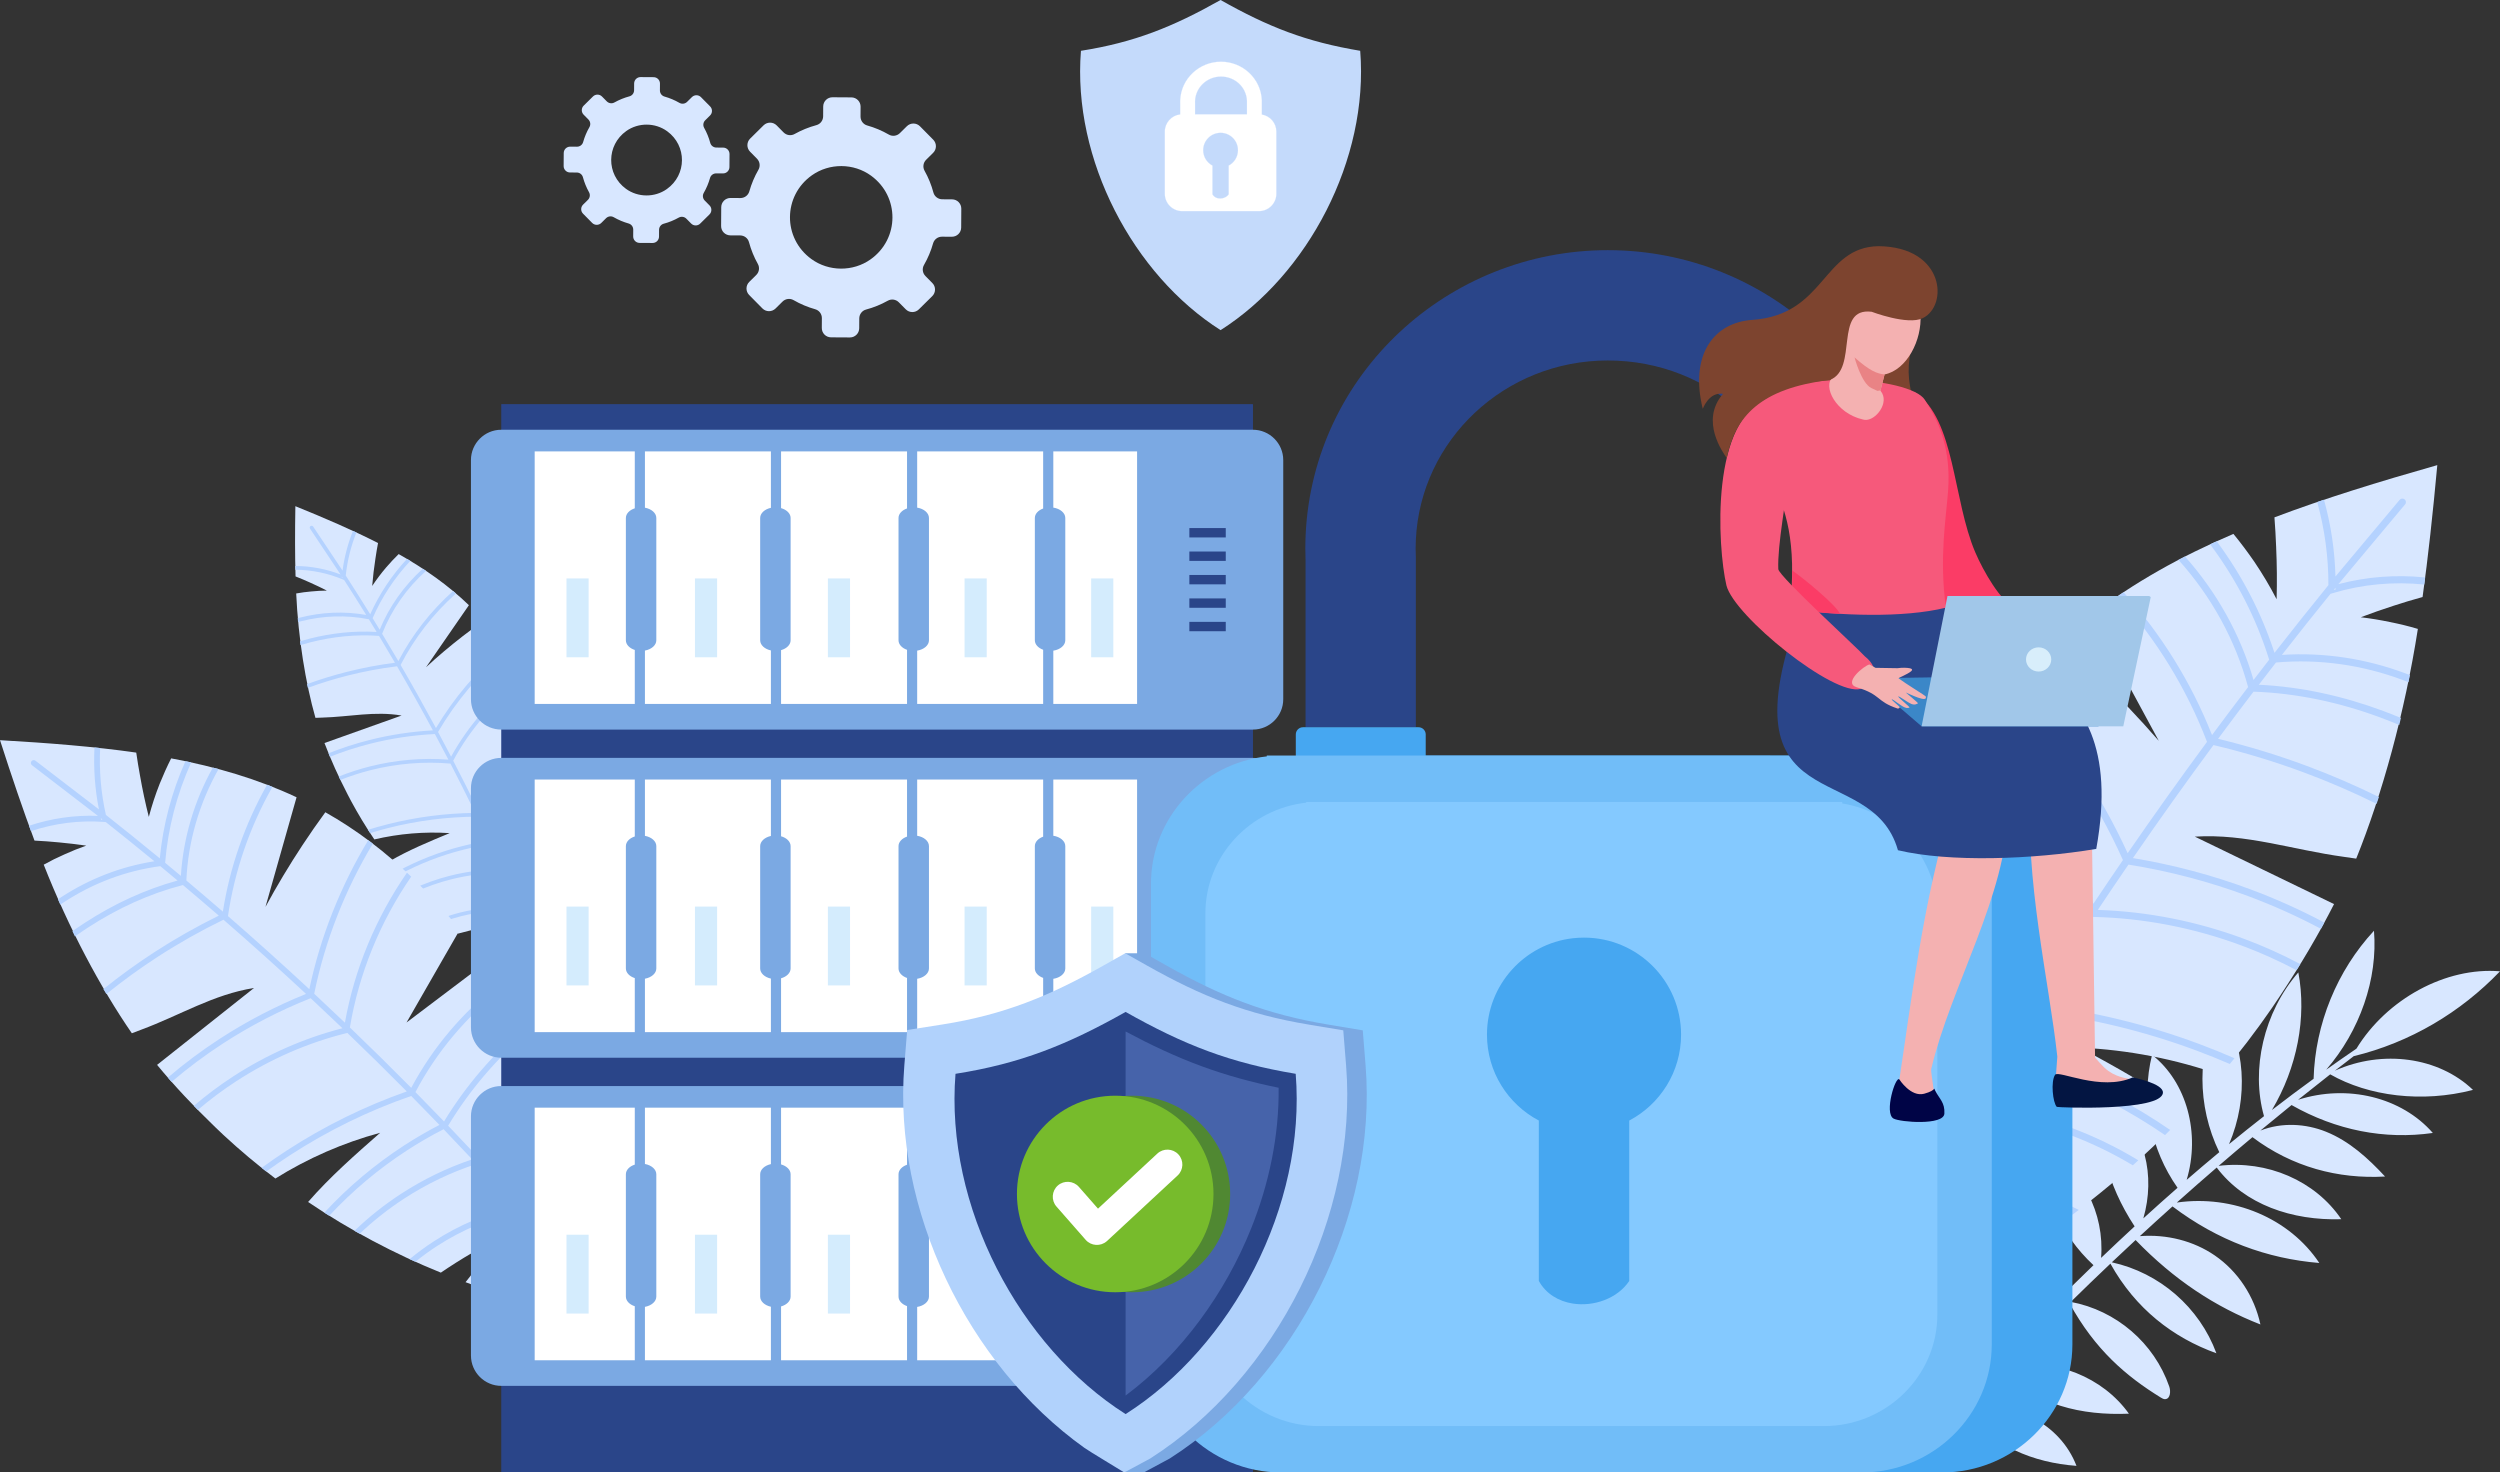 <svg xmlns="http://www.w3.org/2000/svg" id="Capa_2" viewBox="0 0 3252 1915.4"><rect x="0" y="0" width="3252" height="1915.4" fill="#333333" stroke="none"/><defs><style>.cls-1,.cls-2{fill:#fff;}.cls-3{fill:#b4d2ff;}.cls-2,.cls-4,.cls-5,.cls-6,.cls-7,.cls-8,.cls-9,.cls-10,.cls-11,.cls-12,.cls-13,.cls-14,.cls-15,.cls-16,.cls-17,.cls-18,.cls-19,.cls-20,.cls-21,.cls-22,.cls-23,.cls-24{fill-rule:evenodd;}.cls-25{fill:#d4ecfd;}.cls-4{fill:#46a7f1;}.cls-5{fill:#c4dafb;}.cls-6{fill:#f6597b;}.cls-7{fill:#031542;}.cls-8,.cls-26{fill:#7ba9e3;}.cls-9{fill:#e98385;}.cls-10{fill:#7d442f;}.cls-11{fill:#508832;}.cls-27,.cls-12{fill:#f4b1b1;}.cls-13{fill:#77bb2c;}.cls-14{fill:#71bdf8;}.cls-15{fill:#84c9ff;}.cls-28{fill:none;stroke:#d8e7ff;stroke-miterlimit:22.93;stroke-width:.22px;}.cls-16,.cls-29{fill:#d8e7ff;}.cls-17{fill:#3b87c8;}.cls-18{fill:#b1d2fc;}.cls-19{fill:#4663aa;}.cls-30,.cls-20{fill:#2a4589;}.cls-21{fill:#fb3c66;}.cls-22{fill:#d8eefb;}.cls-23{fill:#000446;}.cls-24{fill:#a1c7e9;}</style></defs><g id="Layer_1"><path class="cls-29" d="M3065.23,1364.1c39.44-64.56,116.4-106.56,186.77-100.62-51.19,53.42-116.78,92.56-190.29,110.39-8.17,6.25-16.31,12.54-24.43,18.85,61.72-27.72,134.93-17.89,179.59,25.03-66.26,17.19-135.97,8.19-185.74-20.24-14,10.94-27.94,21.97-41.79,33.1,63.76-20.54,134.47-3.63,175.28,43.15-62.7,8.94-125.81-3.41-183.76-36.31-13.58,10.98-27.1,22.04-40.54,33.2,27.92-11.06,59.2-9.01,85.34,1.49,30.36,12.2,54.78,34.53,76.82,58.28-61.09,3.48-120.94-12.46-172.48-51.19-14.74,12.32-29.4,24.76-43.97,37.3,63.15-7.68,125.71,19.39,159.52,69.41-63.91,2-125.76-18.97-162.06-67.21-17.43,15.03-34.73,30.21-51.9,45.54,73.15-10.43,146.54,20.31,185.36,78.61-67.83-5.56-132.21-29.17-190.97-73.58-14.26,12.79-28.43,25.68-42.51,38.67,35.17-2.69,69.86,6.17,97.45,25.08,30.05,20.6,51.46,52.95,59.43,89.81-58.99-23.04-112.36-58.07-162.36-109.83-10.36,9.6-20.68,19.25-30.95,28.97,62.23,13.67,113.98,58.57,136.05,118.32-56.56-20.34-105.35-57.99-137.86-116.59-17.34,16.43-34.53,33.01-51.58,49.76,59.07,11.03,108.48,53.41,128.12,110.12,2.06,5.94,1.54,15.62-4.91,16.38-2.21,.27-4.15-.86-5.95-1.96-45.04-27.73-85.62-62.18-118.93-122.89-26.95,26.5-53.54,53.4-79.74,80.66,61.26-9.01,122.98,15.45,157.04,63.11-61.29,2.6-121.43-11.18-163.64-56.21-15.68,16.4-31.23,32.92-46.63,49.59,59.88-12.01,121.23,19.88,142.07,74.5-56.15-4.19-109.04-25.63-144.57-71.79-24.41,26.46-48.47,53.25-72.16,80.36h-15.36c17.76-20.37,35.65-40.61,53.69-60.7-31.13-12.67-49.67-47.15-51.94-84.83,30.97,13.16,53.39,42.26,59.63,76.28,12.35-13.69,24.77-27.31,37.27-40.84-34.69-28.58-52.51-76.29-50.41-125.67,37.66,24.64,59.48,70.61,57.12,118.43,16.88-18.21,33.91-36.26,51.08-54.15-43.03-25.12-68.18-66.37-76.61-112.75,46.67,12.07,80.81,54.75,85.01,104.02,9.73-10.07,19.51-20.08,29.34-30.04-35.36-47.72-60.09-94.9-76.06-145.8,27.84,14.52,54.97,31.9,72.39,58.07,14.4,21.58,21.04,50.28,14.21,77.1,16.35-16.43,32.85-32.68,49.49-48.74-43.58-40.58-66.24-93.9-63.74-149.51,49.22,24.97,78.35,81.67,73.62,140.03,14.43-13.81,28.97-27.48,43.63-41-36.49-55.54-49.85-112.74-42.13-169.75,26.9,17.39,46.67,44.91,55.16,76.78,6.96,26.13,6.27,55.05-1.69,82.58,14.71-13.43,29.55-26.69,44.5-39.79-35.23-50.22-47.96-113.23-33.14-172.96,45.32,35.7,62.99,102.37,45.01,162.62,14.03-12.14,28.17-24.13,42.42-35.97-29.25-60.34-29.2-130.89,.11-190.32,34.08,49.25,38.48,119.57,12.58,179.85,15.03-12.31,30.19-24.45,45.48-36.39-17.24-60.68-.49-135.08,44.66-187.01,11.1,58.68-1.63,124.09-34.35,178.99,17.88-13.81,35.95-27.35,54.21-40.62,2-71.27,30.51-140.76,78.53-192.56,5.18,62.7-18.43,130.28-62.15,180.77,13.01-9.28,26.13-18.42,39.34-27.41"></path><path class="cls-29" d="M2443.95,1224.64c-16.19,50.41-28.68,102.29-37.16,154.58,36.29,11.04,71.68,25.01,105.72,41.54-36.22-8.04-73.65-10.69-110.55-8.09-14.24,108.16-33.41,251.92-9.3,354.16,70.67-24.68,163.56-93.85,230.78-136.64-25.43-21.05-51.42-41.13-78.18-60.2,38.78,9.39,76.85,21.49,114.01,36.31,66.6-45.9,129.47-99.61,185.71-159.17-43.43-32.01-91.37-58.28-138.91-84.3,62.15,2.74,123.8,14.81,182.53,35.49,24-28.29,46.36-57.49,67.11-87.69,3.46-5.05,6.84-10.13,10.25-15.29,26.96-40.76,50.16-79.94,70.17-119.32-9.73-4.71-19.46-9.42-29.19-14.14-50.59-24.48-101.32-49.11-151.9-73.59,66.91-4.19,127.25,17.23,193.79,26.26,5.38,.72,10.81,1.55,16.15,2.35l.03-.09c33.47-82.69,63.18-189.89,80.15-298.73-12.03-3.59-24.29-6.57-36.65-8.99-12.39-2.63-25.09-4.69-37.6-6.18,13.83-5.25,27.83-10.13,42.03-14.75,12.62-4.11,25.47-8.04,38.36-11.55,7.21-52.07,13.38-108.78,19.14-171.59-76.62,21.77-147.07,43.46-211.84,67.95,1,12.75,1.7,25.48,2.2,38.24,1.03,22.76,1.27,45.52,.62,68.25-8.69-16.8-18.38-33.08-29.04-48.83-8.55-12.39-17.53-24.45-27.14-36.14-68.31,29.22-129.79,63.26-185.27,106.16,8.31,15.17,16.38,30.46,24.69,45.63,21.16,39.17,42.38,78.16,63.51,117.41-25.72-29.58-52.69-57.93-80.87-85.16-15.51-14.98-31.44-29.63-47.71-43.91-42.95,38.76-81.81,84.09-117.16,138.36-19.73,30.38-38.16,62.33-54.82,95.63,11.54,12.61,23.08,25.23,34.71,37.88,27.63,30.29,55.18,60.55,82.88,90.66-41.16-18.69-82.34-37.59-123.5-56.28-7.63-3.43-15.15-6.92-22.69-10.33-13.1,30.67-24.79,62.06-35.03,94.09"></path><path class="cls-3" d="M3038.02,764.46l-2.16,2.65,2.12,.04c.02-.9,.03-1.8,.04-2.69m-310.77,421.51l-.44,.65,.6-.24-.17-.42Zm401.3-529.88c-7.18,8.68-79.68,95.06-86.8,103.78,36.58-9.69,75.08-12.65,112.92-8.71l-1.2,9.2c-39.91-4.13-80.63-.34-118.79,11.14l-3.17,.95c-21.33,26.28-42.39,52.77-63.21,79.44,55.46-3.61,109.74,5.07,160.01,23.79,2.17,.81,4.33,1.63,6.48,2.48-.59,3.11-1.19,6.2-1.79,9.27-2.63-1.04-5.27-2.06-7.93-3.05-51.62-19.22-107.49-27.58-164.48-22.6-7.47,9.61-14.9,19.26-22.3,28.93,54.96,2.61,109.68,14.69,161.91,34.14,7.69,2.86,15.33,5.89,22.9,9.07-.71,3.07-1.43,6.12-2.15,9.16-7.93-3.35-15.93-6.53-23.99-9.53-53.47-19.91-109.52-31.94-165.57-33.82-15.52,20.33-30.89,40.77-46.11,61.32,39.13,9.43,77.71,21.22,115.44,35.27,31.92,11.89,63.23,25.39,93.76,40.45-.98,2.97-1.98,5.93-2.98,8.87-30.6-15.15-62-28.71-94.02-40.63-38.61-14.38-78.11-26.36-118.19-35.85-35.75,48.43-70.68,97.45-104.79,147.03,52.47,8.69,103.58,22.3,152.65,40.58,33.11,12.33,65.3,26.78,96.36,43.28-1.47,2.71-2.95,5.42-4.45,8.14-30.66-16.28-62.44-30.54-95.14-42.72-49.85-18.56-101.83-32.27-155.23-40.82-13.41,19.57-26.69,39.22-39.84,58.96,64.87,2.05,129.45,14.99,190.38,37.68,25.04,9.32,49.45,20.29,73.03,32.83-1.61,2.63-3.24,5.27-4.89,7.91-23.05-12.23-46.92-22.93-71.38-32.04-61.73-23-127.28-35.8-192.97-37.25h-.24c-25.01,37.68-49.54,75.67-73.6,113.96,72.04,8.54,143.1,25.81,211.14,51.15,15.6,5.81,31.05,12.05,46.31,18.7-2.01,2.5-4.03,4.99-6.07,7.47-14.34-6.2-28.83-12.02-43.47-17.48-68.73-25.59-140.58-42.87-213.36-51.13-11.63,18.58-23.14,37.23-34.55,55.96,21.52,5.68,42.76,12.42,63.62,20.19,53.06,19.76,103.66,46.12,150.15,78.3-2.22,2.23-4.45,4.44-6.69,6.65-45.46-31.29-94.89-56.97-146.69-76.26-21.44-7.98-43.28-14.87-65.41-20.61-11.69,19.26-23.26,38.6-34.71,58,42.53,4.43,84.49,14.36,124.59,29.29,30.43,11.33,59.79,25.54,87.52,42.41-2.39,2.17-4.8,4.33-7.21,6.49-26.52-15.93-54.54-29.4-83.56-40.2-40.7-15.16-83.35-25.06-126.54-29.18-15.93,27.11-31.62,54.35-47.08,81.73,48.38,.07,96.76,9.05,142.19,25.96,15.27,5.69,30.21,12.27,44.69,19.71-2.74,2.09-5.49,4.16-8.24,6.23-12.91-6.45-26.16-12.21-39.69-17.24-46.06-17.15-95.22-25.95-144.2-25.35-18.36,32.67-36.39,65.52-54.07,98.55,30.09-.38,60.27,4.99,88.55,15.52,9.13,3.4,18.07,7.34,26.73,11.8l-8.87,5.93c-6.88-3.35-13.93-6.37-21.11-9.04-28.83-10.73-59.73-15.89-90.33-14.81-60.24,113.03-47.28,92.68-99.43,209.62h-10.15c52.7-118.41,40.4-99.5,101.38-213.91-15-25.3-36.07-47.12-60.77-63.49,.24-3.52,.49-7.03,.76-10.54,26.16,16.4,48.64,38.57,65.08,64.55,17.73-33.1,35.79-66.02,54.19-98.76-31.32-30.97-67.89-56.79-107.63-76.16l1.24-9.7c40.98,19.59,78.71,45.85,111.11,77.49,15.79-27.98,31.83-55.82,48.11-83.52-34.39-51.46-82.74-93.93-138.3-122.11,.69-3.11,1.4-6.21,2.12-9.31,56.52,28.22,105.82,70.78,141.4,122.58,11.15-18.89,22.41-37.71,33.79-56.46-46.43-48.69-101.02-89.79-160.88-121.07,.88-3.03,1.76-6.05,2.66-9.08,60.66,31.47,116.02,72.86,163.2,121.94,11.55-18.97,23.22-37.88,35.01-56.72-47.76-56.31-108.09-102.34-175.2-133.91,1.08-2.91,2.18-5.81,3.29-8.71,67.68,31.73,128.58,77.86,177.08,134.38,24.83-39.52,50.16-78.73,75.99-117.61-33.28-82.11-85.3-156.88-150.68-217.63,1.74-2.62,3.48-5.21,5.24-7.79,65.32,60.4,117.57,134.55,151.64,216.11,12.7-19.03,25.52-37.99,38.46-56.87-35.73-79.84-85.47-153.67-146.18-217.4,2-2.39,4.02-4.77,6.04-7.11,60.43,63.28,110.16,136.43,146.28,215.58,33.62-48.83,68.03-97.12,103.23-144.84-26.51-69.4-66.25-133.97-116.37-189.4,2.58-1.76,5.17-3.5,7.78-5.23,49.13,54.57,88.36,117.81,115.11,185.78,15.49-20.91,31.13-41.71,46.92-62.4-16.41-60.98-47.9-118.14-90.58-165.44,2.82-1.48,5.66-2.95,8.51-4.4,41.24,46.24,72.08,101.5,89.13,160.61,6.76-8.82,13.53-17.62,20.35-26.39-16.69-53.74-42.85-104.74-76.85-150.08,2.86-1.33,5.73-2.64,8.62-3.96,32.76,44.05,58.27,93.26,75.14,145.14,23.07-29.59,46.45-58.95,70.14-88.06,.12-36.42-4.82-72.9-14.54-108.11l8.81-2.98c9.04,32.54,14.06,66.15,14.9,99.82,6.02-7.36,77.43-92.37,83.48-99.7,1.63-1.98,4.55-2.26,6.53-.62,1.98,1.64,2.26,4.55,.62,6.53Z"></path><path class="cls-29" d="M730.8,1026.08c5.62,27.44,9.21,55.46,10.67,83.45-19.72,3.72-39.14,9.04-58,15.78,19.51-2.15,39.35-1.39,58.62,2.09,1.28,57.72,3.11,134.44-15.44,186.84-35.76-17.04-80.65-58.76-113.55-85.13,14.59-9.62,29.41-18.68,44.58-27.18-20.94,2.71-41.66,6.89-62.06,12.56-32.4-27.97-62.39-59.83-88.55-94.39,24.68-14.35,51.41-25.41,77.91-36.37-32.85-2.13-65.97,.68-98.05,8.19-11-16.26-21.08-32.9-30.27-49.98-1.53-2.85-3.02-5.72-4.51-8.63-11.84-22.99-21.8-44.93-30.06-66.79,5.39-1.92,10.78-3.84,16.17-5.76,28.02-9.97,56.12-20.02,84.13-29.99-34.96-6.05-67.93,1.76-103.45,2.69-2.87,.07-5.78,.19-8.63,.31v-.05c-12.87-45.42-22.35-103.52-25.02-161.74,6.53-1.2,13.15-2.06,19.8-2.63,6.67-.67,13.47-1.03,20.13-1.09-6.98-3.55-14.06-6.93-21.26-10.17-6.4-2.89-12.94-5.69-19.52-8.28-.8-27.8-.79-57.99-.22-91.36,39.06,15.85,74.87,31.3,107.53,47.91-1.26,6.65-2.36,13.31-3.35,19.99-1.85,11.91-3.28,23.87-4.25,35.87,5.54-8.34,11.57-16.35,18.08-24.02,5.21-6.03,10.63-11.86,16.35-17.45,34.25,19.29,64.64,40.73,91.37,66.48-5.24,7.5-10.37,15.08-15.61,22.59-13.38,19.39-26.78,38.68-40.15,58.12,15.23-14.08,31.04-27.45,47.43-40.15,9.02-6.99,18.24-13.78,27.62-20.36,20.37,22.86,38.21,48.93,53.69,79.51,8.63,17.11,16.49,34.98,23.35,53.45-6.8,5.97-13.59,11.95-20.43,17.93-16.27,14.35-32.5,28.68-48.8,42.93,22.72-7.47,45.47-15.05,68.2-22.52,4.21-1.37,8.36-2.77,12.53-4.13,5.13,16.88,9.48,34.07,13.03,51.5"></path><path class="cls-3" d="M444.72,749.91l.98,1.52-1.12-.1c.04-.47,.09-.95,.13-1.42m139.27,239.57l.19,.37-.3-.16,.11-.21Zm-180.68-301.77c3.28,4.98,36.46,54.58,39.7,59.58-18.68-7.2-38.77-10.97-58.9-11.06l.1,4.91c21.23,.12,42.43,4.45,61.85,12.68l1.61,.68c9.71,15.05,19.27,30.19,28.69,45.42-28.97-5.08-58.02-3.63-85.54,3.33-1.19,.3-2.37,.61-3.55,.93,.13,1.67,.27,3.33,.41,4.98,1.44-.4,2.89-.78,4.34-1.15,28.26-7.15,58.13-8.34,87.82-2.44,3.38,5.49,6.73,10.99,10.07,16.5-29.06-1.78-58.54,1.43-87.13,8.66-4.21,1.07-8.4,2.22-12.57,3.45,.2,1.65,.4,3.3,.61,4.94,4.36-1.31,8.76-2.52,13.17-3.64,29.27-7.4,59.44-10.52,89.04-8.29,6.99,11.59,13.91,23.22,20.73,34.9-21.13,2.71-42.1,6.7-62.75,11.92-17.47,4.42-34.72,9.73-51.64,15.9,.35,1.62,.7,3.23,1.06,4.84,16.97-6.21,34.26-11.54,51.79-15.98,21.13-5.35,42.6-9.38,64.23-12.07,16.02,27.53,31.58,55.32,46.68,83.36-28.1,1.56-55.77,5.79-82.63,12.58-18.13,4.58-35.89,10.34-53.17,17.23,.62,1.51,1.24,3.02,1.88,4.54,17.06-6.8,34.6-12.48,52.5-17.01,27.29-6.9,55.42-11.13,84-12.56,5.93,11.06,11.79,22.17,17.57,33.3-34.24-2.64-68.96,.45-102.31,8.89-13.7,3.47-27.18,7.84-40.3,13.08,.7,1.48,1.4,2.96,2.12,4.44,12.83-5.11,26-9.37,39.39-12.76,33.79-8.55,69.01-11.52,103.65-8.52h.13c10.99,21.27,21.72,42.66,32.17,64.18-38.39,.36-76.76,5.36-114,14.78-8.54,2.16-17.02,4.55-25.43,7.18,.91,1.43,1.84,2.86,2.77,4.28,7.9-2.44,15.86-4.67,23.87-6.7,37.63-9.52,76.41-14.48,115.17-14.65,5.05,10.44,10.04,20.92,14.96,31.42-11.65,1.75-23.21,4.08-34.63,6.97-29.04,7.35-57.18,18.31-83.48,32.57,1.04,1.3,2.09,2.59,3.14,3.88,25.71-13.85,53.19-24.52,81.54-31.69,11.74-2.97,23.62-5.34,35.59-7.09,5.04,10.8,10.02,21.64,14.93,32.5-22.63-.11-45.27,2.7-67.22,8.26-16.66,4.21-32.92,10-48.48,17.28,1.13,1.28,2.27,2.55,3.42,3.83,14.86-6.86,30.38-12.33,46.26-16.35,22.28-5.64,45.28-8.4,68.24-8.08,6.82,15.17,13.51,30.41,20.07,45.69-25.45-2.74-51.42-.8-76.29,5.49-8.36,2.11-16.59,4.72-24.64,7.8,1.32,1.26,2.65,2.51,3.98,3.75,7.16-2.65,14.46-4.92,21.87-6.79,25.21-6.38,51.58-8.18,77.31-5.05,7.78,18.24,15.38,36.55,22.79,54.95-15.81-1.93-31.99-.83-47.47,3.08-5,1.26-9.93,2.83-14.74,4.67l4.32,3.63c3.81-1.37,7.69-2.55,11.62-3.55,15.78-3.99,32.33-4.93,48.37-2.6,47.7,119.1,87.49,241.33,118.94,365.67,14.33,56.65,26.93,113.73,37.76,171.15,.25,1.33,1.54,2.21,2.87,1.96,1.33-.25,2.2-1.53,1.95-2.86-10.85-57.52-23.47-114.7-37.83-171.45-31.5-124.54-71.36-246.96-119.14-366.26,9.35-12.45,21.68-22.72,35.61-29.91,.08-1.86,.14-3.73,.21-5.59-14.7,7.13-27.8,17.49-37.94,30.22-7.42-18.43-15.04-36.79-22.84-55.06,18.25-14.49,38.97-25.98,60.99-33.88l-.09-5.17c-22.68,7.95-44.04,19.6-62.9,34.38-6.7-15.62-13.54-31.19-20.51-46.69,21.05-25.09,48.92-44.66,79.76-56.29-.19-1.67-.38-3.35-.58-5.02-31.35,11.6-59.73,31.16-81.42,56.36-4.78-10.57-9.62-21.12-14.53-31.64,27.22-22.95,58.3-41.43,91.58-54.45-.29-1.64-.58-3.29-.88-4.93-33.71,13.07-65.21,31.66-92.85,54.77-4.99-10.64-10.04-21.26-15.16-31.84,28.36-26.88,62.74-47.63,99.85-60.38-.4-1.59-.81-3.18-1.23-4.77-37.43,12.8-72.11,33.58-100.86,60.52-10.79-22.21-21.87-44.29-33.22-66.23,22.22-41.28,53.88-77.63,91.76-105.83-.76-1.48-1.53-2.94-2.31-4.4-37.83,28.02-69.57,64.03-92.18,104.97-5.59-10.74-11.24-21.45-16.97-32.12,23.38-39.95,53.78-75.93,89.38-105.96-.92-1.37-1.84-2.74-2.77-4.09-35.42,29.82-65.78,65.44-89.33,105-14.88-27.61-30.21-54.99-45.99-82.12,17.93-34.98,42.54-66.67,72.09-92.95-1.26-1.07-2.52-2.14-3.79-3.2-28.98,25.89-53.24,56.9-71.22,91.12-6.95-11.89-13.98-23.73-21.1-35.52,12.13-31.14,31.98-59.39,57.15-81.83-1.4-.94-2.81-1.88-4.22-2.8-24.35,21.96-43.74,49.25-56.1,79.37-3.05-5.03-6.11-10.05-9.19-15.05,11.86-27.31,28.56-52.64,49.04-74.54-1.43-.86-2.86-1.72-4.31-2.58-19.76,21.29-36.01,45.71-47.86,72.03-10.44-16.89-21.05-33.68-31.84-50.35,2.03-19.16,6.72-38.07,13.86-56.03l-4.46-2.07c-6.62,16.6-11.2,33.99-13.57,51.66-2.74-4.22-35.42-53.04-38.19-57.24-.74-1.13-2.27-1.45-3.4-.7-1.13,.75-1.45,2.27-.7,3.4Z"></path><path class="cls-29" d="M675.07,1319.98c21.42,36.53,40.21,74.86,55.94,114.2-26.4,14.94-51.6,32.01-75.3,50.85,26.87-12.58,55.63-21.17,84.9-25.58,29.96,81.96,69.97,190.85,68.96,274.87-59.47-6.95-144.04-44.77-203.97-66.47,16.18-20.87,32.98-41.07,50.55-60.62-28.64,14.09-56.25,30.16-82.68,48.21-59.99-24.23-118.43-55.21-172.7-91.91,28.33-32.55,61.18-61.41,93.76-90.01-48.04,12.97-94.06,33.13-136.31,59.5-23.66-17.9-46.2-36.8-67.66-56.76-3.58-3.34-7.1-6.71-10.66-10.15-28.15-27.12-53.08-53.67-75.57-80.92,6.78-5.37,13.55-10.75,20.33-16.12,35.23-27.92,70.54-55.99,105.77-83.91-52.97,8.38-96.34,35.62-146.71,54.26-4.07,1.5-8.17,3.09-12.2,4.65l-.04-.06c-40.53-58.72-82.4-137.24-114.6-219.25,8.77-4.9,17.82-9.36,27.05-13.41,9.21-4.21,18.77-8.03,28.28-11.37-11.71-1.69-23.49-3.06-35.38-4.19-10.57-1.01-21.28-1.84-31.96-2.34-14.7-39.39-29.39-82.59-44.83-130.62,63.61,3.65,122.39,8.3,177.21,16.15,1.44,10.12,3.11,20.19,4.95,30.24,3.16,17.95,6.94,35.76,11.4,53.39,3.86-14.63,8.58-29.02,14.17-43.18,4.52-11.17,9.43-22.14,14.89-32.94,58.41,10.91,112.34,26.77,163.13,50.6-3.84,13.29-7.48,26.63-11.33,39.92-9.69,34.26-19.47,68.4-29.13,102.72,14.93-27.57,31.04-54.41,48.29-80.57,9.5-14.4,19.38-28.61,29.6-42.59,40.28,22.78,78.52,51.4,115.57,87.6,20.69,20.28,40.65,42.01,59.45,65.11-6.81,11.86-13.62,23.71-20.5,35.61-16.3,28.46-32.53,56.88-48.91,85.21,28.88-21.76,57.73-43.69,86.61-65.45,5.36-4.01,10.62-8.04,15.91-12.02,15.57,21.66,30.16,44.13,43.74,67.35"></path><path class="cls-3" d="M131.12,1064.22l2.15,1.7-1.65,.4c-.17-.7-.33-1.4-.5-2.1m316.03,274.93l.45,.44-.51-.08,.06-.35ZM41.57,995.39c7.11,5.53,78.77,60.33,85.84,65.9-30.24-1.19-60.82,3.2-89.67,12.87l2.54,6.98c30.44-10.18,62.88-14.31,94.68-11.99l2.64,.19c21.23,16.8,42.28,33.81,63.19,51-43.92,6.85-84.78,23.07-120.77,46.44-1.55,1.01-3.09,2.03-4.63,3.06,1,2.32,2.01,4.63,3.01,6.92,1.87-1.27,3.76-2.53,5.66-3.76,36.95-24,79.11-40.26,124.47-46.29,7.51,6.2,14.99,12.44,22.45,18.7-42.45,11.61-83.07,30.58-120.45,54.86-5.51,3.58-10.94,7.27-16.3,11.07,1.09,2.27,2.18,4.53,3.27,6.77,5.61-4,11.3-7.87,17.07-11.62,38.27-24.86,79.93-44.02,123.36-55.25,15.65,13.17,31.21,26.45,46.68,39.84-28.91,14.18-56.97,30.1-83.98,47.64-22.85,14.84-44.94,30.84-66.15,47.91,1.28,2.15,2.58,4.28,3.87,6.41,21.25-17.15,43.4-33.21,66.32-48.1,27.63-17.95,56.39-34.19,86.02-48.58,36.34,31.58,72.15,63.77,107.42,96.52-39.45,15.93-76.98,35.46-112.1,58.27-23.7,15.39-46.31,32.28-67.68,50.57,1.62,1.86,3.25,3.72,4.89,5.58,21.1-18.05,43.43-34.72,66.83-49.92,35.69-23.18,73.88-42.93,114.08-58.91,13.88,12.94,27.67,25.97,41.37,39.09-50.29,12.9-98.45,34.25-142.06,62.58-17.92,11.64-35.07,24.46-51.29,38.35,1.72,1.77,3.45,3.55,5.19,5.32,15.86-13.56,32.63-26.08,50.14-37.45,44.19-28.71,93.12-50.12,144.16-62.7l.19-.05c26.09,25.06,51.86,50.45,77.31,76.15-54.75,19.22-107.22,45.08-155.92,76.71-11.17,7.25-22.14,14.81-32.89,22.66,2.01,1.6,4.02,3.19,6.04,4.78,10.11-7.34,20.41-14.41,30.89-21.21,49.2-31.95,102.28-57.95,157.66-77.08,12.32,12.48,24.55,25.04,36.72,37.66-15.81,8.18-31.22,17.15-46.15,26.85-37.98,24.67-72.89,54.06-103.58,87.28,2.12,1.35,4.25,2.69,6.38,4.03,30.04-32.35,64.16-61,101.24-85.08,15.35-9.97,31.2-19.15,47.47-27.49,12.48,13,24.88,26.08,37.2,39.23-32.43,10.87-63.46,25.93-92.16,44.57-21.78,14.15-42.23,30.36-60.94,48.36,2.25,1.28,4.5,2.55,6.76,3.81,17.93-17.05,37.46-32.45,58.23-45.94,29.14-18.92,60.7-34.08,93.7-44.82,17.16,18.39,34.15,36.92,50.99,55.6-37.76,8.48-73.96,23.92-106.48,45.04-10.93,7.1-21.44,14.84-31.46,23.17,2.5,1.15,5.01,2.3,7.52,3.43,8.95-7.28,18.3-14.09,27.98-20.38,32.97-21.41,69.81-36.85,108.16-44.91,20.03,22.3,39.82,44.81,59.38,67.52-23.56,4.94-46.18,14.4-66.42,27.54-6.54,4.25-12.83,8.88-18.81,13.87l7.96,3.09c4.79-3.82,9.77-7.4,14.9-10.74,20.63-13.4,43.86-22.81,67.94-27.3,66.72,77.74,130.7,157.81,191.78,240.02l7.92-1.77c-61.77-83.26-126.51-164.33-194.04-243.03,7.31-22.37,19.95-43.07,36.38-60.15-.8-2.7-1.61-5.4-2.43-8.1-17.56,17.36-31.26,38.58-39.56,61.73-19.6-22.75-39.44-45.31-59.51-67.66,19.06-29.64,43.11-56.16,70.76-78.21l-2.66-7.36c-28.58,22.43-53.46,49.51-73.24,79.85-17.2-19.09-34.57-38.03-52.11-56.82,17.89-46.16,48.23-87.74,86.7-119.42-1.08-2.31-2.18-4.61-3.28-6.9-39.21,31.87-70.28,73.69-89.03,120.32-11.99-12.8-24.06-25.53-36.21-38.19,27.76-46.1,63.22-87.7,104.5-122.54-1.21-2.21-2.43-4.42-3.66-6.62-41.87,35.14-77.88,77.09-106.17,123.62-12.33-12.8-24.73-25.53-37.21-38.18,27.48-52.28,66.56-98.72,113.45-135.06-1.35-2.08-2.71-4.16-4.08-6.23-47.31,36.56-86.82,83.19-114.83,135.75-26.27-26.53-52.87-52.72-79.81-78.57,11.68-69.9,39.26-137.33,79.72-196.14-1.81-1.74-3.63-3.46-5.45-5.17-40.47,58.53-68.34,125.52-80.74,195.13-13.23-12.65-26.54-25.21-39.93-37.69,13.98-68.55,39.96-134.85,76.25-195.18-1.98-1.52-3.97-3.02-5.96-4.5-36.15,59.93-62.23,125.7-76.65,193.78-34.75-32.26-70.03-63.97-105.82-95.09,8.61-58.79,28.38-116.13,57.85-168.13-2.32-.92-4.65-1.83-6.98-2.72-28.85,51.16-48.46,107.36-57.5,165.09-15.73-13.63-31.57-27.14-47.5-40.54,2.19-50.47,16.82-100.57,41.89-144.93-2.46-.66-4.93-1.31-7.41-1.95-24.14,43.28-38.59,91.79-41.6,140.91-6.81-5.71-13.63-11.4-20.48-17.06,3.67-44.86,15.21-89.23,33.85-130.55-2.47-.54-4.94-1.07-7.42-1.59-17.9,40.09-29.25,82.96-33.37,126.39-23.17-19.08-46.53-37.93-70.1-56.53-6.44-28.41-8.94-57.75-7.48-86.93l-7.39-.79c-1.39,26.98,.54,54.09,5.76,80.52-5.98-4.7-76.54-58.63-82.54-63.29-1.61-1.26-3.95-.97-5.2,.65-1.26,1.62-.97,3.95,.65,5.2Z"></path><rect class="cls-30" x="652.02" y="525.72" width="977.83" height="1389.67"></rect><path class="cls-8" d="M612.61,909.63v-311.21c0-21.67,17.73-39.4,39.4-39.4h977.83c21.67,0,39.4,17.73,39.4,39.4v311.21c0,21.67-17.73,39.4-39.4,39.4H652.02c-21.67,0-39.4-17.73-39.4-39.4"></path><rect class="cls-1" x="688.9" y="582.58" width="796.83" height="337.75"></rect><path class="cls-26" d="M770.83,924.93h-88.54v-346.96h810.03v346.96H770.83Zm43.31-92.02v-159.14c0-5.55,4.76-10.36,11.59-12.55v-74.05h-130.22v328.55h130.22v-70.26c-6.82-2.18-11.59-7-11.59-12.55Zm174.69,0v-159.14c0-6.18,5.9-11.44,13.97-13.19v-73.41h-163.87v73.25c8.5,1.55,14.81,6.97,14.81,13.35v159.14c0,6.39-6.31,11.8-14.81,13.35v69.46h163.87v-69.63c-8.07-1.74-13.97-7.01-13.97-13.19Zm179.97,0v-159.14c0-5.41,4.53-10.12,11.07-12.38v-74.22h-163.86v73.8c7.27,2.05,12.43,7.03,12.43,12.8v159.14c0,5.78-5.16,10.76-12.43,12.8v70.01h163.86v-70.43c-6.54-2.26-11.07-6.97-11.07-12.38Zm177.33,0v-159.14c0-5.34,4.41-9.99,10.81-12.29v-74.31h-163.87v73.16c8.76,1.42,15.33,6.93,15.33,13.44v159.14c0,6.52-6.57,12.02-15.33,13.44v69.37h163.87v-70.52c-6.41-2.29-10.81-6.95-10.81-12.29Zm132.99,82.81v-328.55h-108.97v73.12c8.88,1.36,15.59,6.9,15.59,13.48v159.14c0,6.59-6.7,12.13-15.59,13.48v69.33h108.97Z"></path><rect class="cls-25" x="903.99" y="752.43" width="28.82" height="102.55"></rect><rect class="cls-25" x="736.88" y="752.43" width="28.82" height="102.55"></rect><rect class="cls-25" x="1419.38" y="752.43" width="28.82" height="102.55"></rect><rect class="cls-25" x="1254.7" y="752.43" width="28.82" height="102.55"></rect><rect class="cls-25" x="1076.9" y="752.43" width="28.82" height="102.55"></rect><path class="cls-8" d="M612.61,1336.48v-311.21c0-21.67,17.73-39.4,39.4-39.4h977.83c21.67,0,39.4,17.73,39.4,39.4v311.21c0,21.67-17.73,39.4-39.4,39.4H652.02c-21.67,0-39.4-17.73-39.4-39.4"></path><path class="cls-8" d="M612.61,1763.33v-311.21c0-21.67,17.73-39.4,39.4-39.4h977.83c21.67,0,39.4,17.73,39.4,39.4v311.21c0,21.67-17.73,39.4-39.4,39.4H652.02c-21.67,0-39.4-17.73-39.4-39.4"></path><rect class="cls-1" x="688.9" y="1009.43" width="796.83" height="337.75"></rect><rect class="cls-1" x="688.9" y="1436.28" width="796.83" height="337.75"></rect><path class="cls-26" d="M770.83,1351.78h-88.54v-346.96h810.03v346.96H770.83Zm43.31-92.02v-159.14c0-5.55,4.76-10.36,11.59-12.55v-74.05h-130.22v328.55h130.22v-70.26c-6.82-2.18-11.59-7-11.59-12.55Zm174.69,0v-159.14c0-6.18,5.9-11.44,13.97-13.19v-73.41h-163.87v73.25c8.5,1.55,14.81,6.97,14.81,13.35v159.14c0,6.39-6.31,11.8-14.81,13.35v69.46h163.87v-69.62c-8.07-1.74-13.97-7.01-13.97-13.19Zm179.97,0v-159.14c0-5.41,4.53-10.12,11.07-12.38v-74.22h-163.86v73.8c7.27,2.05,12.43,7.03,12.43,12.8v159.14c0,5.78-5.16,10.76-12.43,12.8v70.01h163.86v-70.43c-6.54-2.26-11.07-6.97-11.07-12.38Zm177.33,0v-159.14c0-5.34,4.41-9.99,10.81-12.29v-74.31h-163.87v73.16c8.76,1.42,15.33,6.93,15.33,13.44v159.14c0,6.52-6.57,12.02-15.33,13.44v69.37h163.87v-70.52c-6.41-2.29-10.81-6.95-10.81-12.29Zm132.99,82.81v-328.55h-108.97v73.12c8.88,1.36,15.59,6.9,15.59,13.48v159.14c0,6.59-6.7,12.13-15.59,13.48v69.33h108.97Z"></path><path class="cls-26" d="M770.83,1778.63h-88.54v-346.96h810.03v346.96H770.83Zm43.31-92.02v-159.14c0-5.55,4.76-10.36,11.59-12.55v-74.05h-130.22v328.55h130.22v-70.26c-6.82-2.18-11.59-7-11.59-12.55Zm174.69,0v-159.14c0-6.18,5.9-11.44,13.97-13.19v-73.41h-163.87v73.25c8.5,1.55,14.81,6.97,14.81,13.35v159.14c0,6.39-6.31,11.8-14.81,13.35v69.46h163.87v-69.62c-8.07-1.75-13.97-7.01-13.97-13.19Zm179.97,0v-159.14c0-5.41,4.53-10.12,11.07-12.38v-74.22h-163.86v73.8c7.27,2.05,12.43,7.03,12.43,12.8v159.14c0,5.78-5.16,10.76-12.43,12.8v70.01h163.86v-70.43c-6.54-2.26-11.07-6.97-11.07-12.38Zm177.33,0v-159.14c0-5.34,4.41-9.99,10.81-12.29v-74.31h-163.87v73.16c8.76,1.42,15.33,6.93,15.33,13.44v159.14c0,6.52-6.57,12.02-15.33,13.44v69.37h163.87v-70.52c-6.41-2.29-10.81-6.95-10.81-12.29Zm132.99,82.81v-328.55h-108.97v73.12c8.88,1.36,15.59,6.9,15.59,13.48v159.14c0,6.59-6.7,12.13-15.59,13.48v69.33h108.97Z"></path><rect class="cls-25" x="903.99" y="1179.28" width="28.82" height="102.55"></rect><rect class="cls-25" x="903.99" y="1606.13" width="28.82" height="102.55"></rect><rect class="cls-25" x="736.88" y="1179.28" width="28.82" height="102.55"></rect><rect class="cls-25" x="736.88" y="1606.13" width="28.82" height="102.55"></rect><rect class="cls-25" x="1419.38" y="1179.28" width="28.82" height="102.55"></rect><rect class="cls-25" x="1419.38" y="1606.13" width="28.82" height="102.55"></rect><rect class="cls-25" x="1254.7" y="1179.28" width="28.82" height="102.55"></rect><rect class="cls-25" x="1254.7" y="1606.13" width="28.82" height="102.55"></rect><rect class="cls-25" x="1076.9" y="1179.28" width="28.82" height="102.55"></rect><rect class="cls-25" x="1076.9" y="1606.13" width="28.82" height="102.55"></rect><path class="cls-20" d="M1547.12,717.42h47.35v12.19h-47.35v-12.19Zm0,30.5h47.35v12.19h-47.35v-12.19Zm0,30.5h47.35v12.19h-47.35v-12.19Zm0,30.5h47.35v12.19h-47.35v-12.19Zm0-122h47.35v12.19h-47.35v-12.19Z"></path><path class="cls-4" d="M2407.52,982.84h-654.79v1.06c-84.43,9.33-150.63,80.17-150.63,165.47v599.5c0,91.6,76.31,166.53,169.57,166.53h754.54c93.27,0,169.56-74.93,169.56-166.53v-599.5c0-82.42-61.79-151.35-142.12-164.33l-11.91-2.2h-134.21Z"></path><path class="cls-20" d="M1841.73,945.98v-221.34c-.17-3.69-.27-7.4-.27-11.14s.1-7.44,.27-11.12v-.41h.02c6.16-129.72,115.56-233.06,249.64-233.06s243.64,100.53,249.93,233.06v244.01h143.51v-247.42l-.17-3.4c-9.92-209.01-185.49-369.76-393.27-369.76s-383.07,160.98-392.99,369.76l-.02,.6c-.26,5.91-.42,11.82-.42,17.74,0,4.7,.1,9.39,.28,14.1v218.39h143.5Z"></path><path class="cls-4" d="M1694.95,945.98h150.26c5.15,0,9.37,4.22,9.37,9.37v35.88c0,5.15-4.22,9.37-9.37,9.37h-150.26c-5.15,0-9.37-4.22-9.37-9.37v-35.88c0-5.15,4.22-9.37,9.37-9.37"></path><path class="cls-4" d="M2338.15,945.98h150.26c5.15,0,9.37,4.22,9.37,9.37v35.88c0,5.15-4.22,9.37-9.37,9.37h-150.26c-5.15,0-9.37-4.22-9.37-9.37v-35.88c0-5.15,4.22-9.37,9.37-9.37"></path><path class="cls-14" d="M2302.63,982.84h-654.79v1.06c-84.43,9.33-150.63,80.17-150.63,165.47v599.5c0,91.6,76.31,166.53,169.57,166.53h754.54c93.27,0,169.56-74.93,169.56-166.53v-599.5c0-82.42-61.79-151.35-142.12-164.33l-12.26-2.2h-133.86Z"></path><path class="cls-15" d="M2269.16,1043.19h-570.04v.92c-73.51,8.12-131.14,69.8-131.14,144.06v521.9c0,79.74,66.43,144.98,147.62,144.98h656.88c81.2,0,147.62-65.23,147.62-144.98v-521.9c0-71.75-53.79-131.76-123.73-143.06v-1.92h-127.21Z"></path><path class="cls-4" d="M2186.74,1345.89c0-69.73-56.52-126.24-126.24-126.24-4.99,0-9.92,.29-14.76,.85-62.77,7.31-111.49,60.65-111.49,125.38,0,48.48,27.34,90.57,67.44,111.72v208.66c9.48,17.03,26,26.51,44.06,29.38,27.41,4.36,58.36-6.53,73.56-29.38v-208.65c40.1-21.15,67.43-63.25,67.43-111.73"></path><path class="cls-10" d="M2495.65,407.49s.71,15.81-7.43,40.5c-8.14,24.69-6.55,48.16,.46,72.01,7.02,23.85-13.65,65.2-18.7,66.89-5.05,1.68-70.15,13.47-83.62,12.35-13.47-1.12-75.76-74.08-75.76-74.08l6.73-63.98,178.32-53.69Z"></path><path class="cls-27" d="M2593.17,890.49l126.5,88.95,5.59,396.16c.96,1.11,1.91,2.2,2.84,3.26,.73,.85,1.45,1.66,2.18,2.47,1.74,1.95,3.46,3.79,5.16,5.5,.77,.78,1.53,1.54,2.32,2.26,12.59,11.84,27.8,13.74,40.29,15.75,9.68,1.56,17.07,2.12,24.52,14.29,.24,.38,.42,.77,.57,1.16,1.73,4.42-1.38,9.52-6.38,9.8l-112.73,5.41c-5.56,.31-10.31-3.58-11.3-8.82-.14-.74-.21-1.5-.19-2.28l3.61-49.68s0-.07,.02-.21c-10.34-95.61-43.16-234.32-34.28-347.67,0,0-138.95-162.84-138.92-167.97,.03-5.12,90.2,31.61,90.2,31.61"></path><path class="cls-27" d="M2591.77,946.08c-4.9,42.31,24.62,67.42,19.72,109.73-.06,105.93-74.29,227.99-99.39,334.95-.83,3.54,5.49,37.19,4.77,40.7-11.15,11.92-42.92,28.74-46.32-26.23,14.21-92.36,31.88-241.63,68.47-354l-23.1-112.03,75.87,6.88Z"></path><path class="cls-20" d="M2531.21,790.46c24.4,80.99,244.02,46.95,195.6,313.8-82.93,13.92-191.77,17.55-257.96,1.72-34.77-122.47-230.36-31.58-127.11-312.59,21.14-49.39,181.67-34.54,189.48-2.92"></path><path class="cls-21" d="M2517.5,581.2c.03,.05-36.97,128.52-12.38,186.84,3.13,7.43,15.05,10.35,25.5,20.7,22.38,22.15,51.11,52.92,64.4,56,48.29,11.2,70.2,2.02,65.28-29.68-1.53-9.81-19.59-19.44-39.74-25.7-17.36-5.39-40.86-46.92-51.03-70.67-29.48-68.81-26.22-173.52-78.22-208.08-5.92-3.81,8.89,44.52,26.2,70.59"></path><path class="cls-6" d="M2284.87,531.17c-21.55,87.91,62.93,83.43,43.39,260.9,64.64,8.98,147.37,12.07,202.95-1.61-8.89-65.3,.29-116.43,2.87-152.08,3.88-53.64-11.25-88.84-30.38-118.47-19.01-29.44-182.41-43.04-218.83,11.26"></path><path class="cls-21" d="M2331.21,742.03c.72,18.61-.3,25.88-2.96,50.05,23.86,3.31,38.78,5.24,65.29,6.41-5.38-11.86-49.38-47.78-62.33-56.45"></path><path class="cls-12" d="M2451.46,487.1l-5.43,21.01,2.32,3.43c8.36,16.08-11.82,38.69-25.16,34.11-34.77-7.85-53.28-43.3-38.73-55.7l5.87-3.75,9.22-29.31c-1.74-.59-12.59-11.5-16.09-13.74-3.5-2.25-7.08-11.2-5.29-19.11,1.79-7.9,13.14-2.03,13.14-2.03-9.04-24.04-21.04-44.96,5.4-56.99,26.44-12.03,78.61-8.84,78.61-8.84l32.5-2.03c-6.62,9.18-11.4,31.44-9.72,54.87,2.39,33.29-17.73,72.24-46.64,78.06"></path><path class="cls-9" d="M2412.37,464.9s8.77,33.41,21.81,39.85c13.04,6.43,6.54,2.55,11.85,3.37l5.43-21.01c-9.91-1.11-18.99-4.45-39.09-22.2"></path><path class="cls-6" d="M2303.69,516.53c-80.21,24.87-69.4,195.87-57.97,244.88,9.73,39.79,140.39,145.38,174.83,134.58,16.61-5.21,27.6-24.6,4.99-42.45-7.89-9.27-111.21-103.42-112.33-113.18-2.6-63.03,46.24-227.42-9.51-223.83"></path><polygon class="cls-17" points="2636.51 879.24 2426.94 882.37 2499.62 944.78 2729.98 944.78 2636.51 879.24"></polygon><polygon class="cls-24" points="2795.64 775.29 2533.29 775.29 2499.62 944.78 2761.97 944.78 2797.69 776.72 2795.64 775.29"></polygon><path class="cls-12" d="M2431.69,864.32l7.96,4.39,28.57,.48c3.35-.8,24.36-1.62,17.74,3.99-4.65,3.94-16.56,8.59-16.37,9.16,9.48,7.07,35.06,22.73,35.31,23.41,3.56,9.52-21.62-3.38-25.62-4.84-1.05-.38,16.47,13.44,15.56,14-1.1,.67-3.93,2.57-8.32,.85-5.37-2.11-15.97-10.44-17.23-9.85-1.31,.61,15.82,14.01,14.55,14.48-.98,.37-2.95,1.18-6.28-.23-5.5-2.34-15.16-10.79-16.67-10.49-1.56,.3,10,8.88,10.25,10.32,.18,1-1.78,1.99-2.83,1.64-28.18-9.38-20.63-17.8-53.2-27.68-18.11-5.5,9.66-27.98,16.57-29.62"></path><path class="cls-10" d="M2434.64,405.54s46.55,17.77,66.23,8.43c34.01-16.17,28.85-92.89-57.34-93.75-73.23,1.28-68.63,89.29-164.13,95.89-50.64,3.5-81.57,45.83-64.45,115.69,.14,.16,7.67-22.25,26.37-19.52-30.48,35.21,.22,76.51,4.8,83.66,10.9-53.43,42.96-90.74,134.02-101.63,37.84-14.31,4.55-94.92,54.49-88.77"></path><path class="cls-7" d="M2774.32,1401.48s40.02,7.73,39.21,19.94c-1.62,24.66-137.3,19.23-138.08,18.4-5.23-5.54-7.98-33.01-2.22-41.73,4.29-6.48,59.47,22,101.09,3.38"></path><path class="cls-23" d="M2529.25,1448.57c-.85,15.7-57.57,11.19-66.1,6.48-12.69-7,2.77-56.39,7.56-50.9,0,0,14.79,23.28,32.27,18.58,17.49-4.7,11.35-9.89,14.34-4,5.59,11.03,12.71,15.36,11.93,29.84"></path><path class="cls-22" d="M2651.85,842.07c-9.07,0-16.43,7.05-16.43,15.74s7.36,15.74,16.43,15.74,16.43-7.05,16.43-15.74-7.36-15.74-16.43-15.74"></path><path class="cls-8" d="M1463.67,1900.64c-11.87-7.22-24.19-14.77-27.73-17.3-152.74-109.08-249.25-310.69-234.22-497.46l3.71-46.04,45.62-7.18c80.04-12.6,138.86-36.76,209.19-76.41l3.43-1.93v-14.31h24.15v.69l1.22-.69,28.8,16.24c70.7,39.87,129.35,63.1,209.71,76.5l45.13,7.53,3.67,45.6c15.7,194.97-90.17,406.12-254.67,511.29l-33.87,18.22h-24.15v-14.75Z"></path><path class="cls-18" d="M1462.45,1915.4c-6.92-4.43-45.17-27.26-51.88-32.05-152.74-109.08-249.25-310.69-234.21-497.46l3.71-46.04,45.62-7.18c80.04-12.6,138.86-36.76,209.19-76.41l28.8-16.24,28.8,16.24c70.7,39.87,129.35,63.1,209.71,76.5l45.13,7.52,3.67,45.6c15.7,194.97-90.17,406.12-254.67,511.29l-33.87,18.22Z"></path><path class="cls-20" d="M1464.18,1316.32c-75.85,42.78-136.84,67.21-221.26,80.49-13.88,172.44,83.19,354.97,221.26,442.65,138.07-87.68,235.14-270.21,221.26-442.65-86-14.34-145.41-37.72-221.26-80.49"></path><path class="cls-19" d="M1464.18,1815.33c72.83-54.32,129.65-133.56,163.22-217.13,23.26-57.93,36.56-120.66,35.83-183.25-34.15-6.93-67.72-16.04-100.48-28.11-33.98-12.52-66.68-28.01-98.56-45.08v473.58Z"></path><path class="cls-11" d="M1472.36,1425.29c-70.61,0-127.84,57.24-127.84,127.84s57.24,127.84,127.84,127.84,127.84-57.24,127.84-127.84-57.24-127.84-127.84-127.84"></path><path class="cls-13" d="M1450.67,1425.29c-70.61,0-127.84,57.24-127.84,127.84s57.24,127.84,127.84,127.84,127.84-57.24,127.84-127.84-57.24-127.84-127.84-127.84"></path><path class="cls-2" d="M1428.29,1572.21l77.12-71.58c7.84-7.28,20.14-6.84,27.43,1,7.29,7.84,6.85,20.16-1,27.45l-91.92,85.32-.29,.23c-8.02,7.02-20.34,6.2-27.37-1.82l-38.02-43.35c-7.04-8.02-6.21-20.36,1.82-27.38,8.02-7.02,20.34-6.2,27.37,1.82l24.85,28.32Z"></path><path class="cls-5" d="M1587.73,0c-62.27,35.11-112.33,55.17-181.63,66.08-11.4,141.56,68.29,291.39,181.63,363.37,113.34-71.97,193.03-221.81,181.63-363.37-70.59-11.77-119.36-30.96-181.63-66.08"></path><path class="cls-2" d="M1587.73,172.78c-12.49,0-22.62,10.12-22.62,22.61,0,8.68,4.9,16.22,12.08,20.01v37.38c4.27,7.68,16.55,6.79,21.07,0v-37.38c7.18-3.79,12.08-11.33,12.08-20.02,0-12.49-10.12-22.61-22.61-22.61Zm53.69-23.81v-18.33l-.02-.46c-1.34-28.23-25.06-49.95-53.13-49.95s-51.75,21.75-53.09,49.95v.08c-.04,.8-.06,1.6-.06,2.4,0,.63,.01,1.27,.04,1.9v14.26c-11.2,1.26-19.98,10.83-19.98,22.35v80.98c0,12.37,10.12,22.5,22.5,22.5h100.11c12.37,0,22.5-10.12,22.5-22.5v-80.98c0-11.13-8.2-20.44-18.86-22.2Zm-86.87-.3v-14.51c-.02-.5-.04-1-.04-1.5s.01-1.01,.04-1.5v-.05h0c.83-17.52,15.61-31.48,33.72-31.48s32.91,13.58,33.76,31.48v17.57h-67.49Z"></path><path class="cls-28" d="M1587.73,172.78c-12.49,0-22.62,10.12-22.62,22.61,0,8.68,4.9,16.22,12.08,20.01v37.38c4.27,7.68,16.55,6.79,21.07,0v-37.38c7.18-3.79,12.08-11.33,12.08-20.02,0-12.49-10.12-22.61-22.61-22.61Zm53.69-23.81v-18.33l-.02-.46c-1.34-28.23-25.06-49.95-53.13-49.95s-51.75,21.75-53.09,49.95v.08c-.04,.8-.06,1.6-.06,2.4,0,.63,.01,1.27,.04,1.9v14.26c-11.2,1.26-19.98,10.83-19.98,22.35v80.98c0,12.37,10.12,22.5,22.5,22.5h100.11c12.37,0,22.5-10.12,22.5-22.5v-80.98c0-11.13-8.2-20.44-18.86-22.2Zm-86.87-.3v-14.51c-.02-.5-.04-1-.04-1.5s.01-1.01,.04-1.5v-.05h0c.83-17.52,15.61-31.48,33.72-31.48s32.91,13.58,33.76,31.48v17.57h-67.49Z"></path><path class="cls-16" d="M1212.81,368.18l-9.01-9.12c-3.76-3.82-4.58-9.7-1.9-14.33,5.17-8.98,9.13-18.45,11.87-28.2,1.47-5.16,6.23-8.69,11.59-8.65l12.82,.06c6.65,.05,12.09-5.3,12.13-11.95l.15-24.56c.04-6.65-5.33-12.08-11.98-12.12l-12.82-.08c-5.37-.04-10.09-3.62-11.48-8.8-2.62-9.79-6.47-19.31-11.53-28.34-2.62-4.68-1.73-10.53,2.1-14.3l9.11-9.02c4.74-4.67,4.77-12.29,.11-17.03l-17.26-17.47c-4.67-4.74-12.29-4.78-17.03-.11l-9.12,9.01c-3.82,3.76-9.69,4.59-14.33,1.91-8.97-5.18-18.44-9.13-28.18-11.88-5.18-1.45-8.7-6.23-8.67-11.6l.08-12.82c.04-6.65-5.31-12.08-11.97-12.1l-24.56-.16c-6.65-.04-12.07,5.33-12.11,11.97l-.08,12.82c-.03,5.37-3.62,10.1-8.81,11.47-9.78,2.64-19.3,6.48-28.34,11.53-4.67,2.64-10.52,1.74-14.3-2.07l-9-9.12c-4.67-4.74-12.29-4.78-17.03-.11l-17.47,17.26c-4.73,4.68-4.78,12.3-.11,17.03l9,9.12c3.76,3.82,4.58,9.68,1.91,14.34-5.18,8.95-9.12,18.43-11.88,28.17-1.45,5.18-6.23,8.7-11.59,8.68l-12.83-.09c-6.65-.05-12.07,5.32-12.11,11.97l-.16,24.54c-.04,6.66,5.33,12.08,11.98,12.13l12.81,.07c5.38,.04,10.1,3.62,11.48,8.82,2.63,9.78,6.47,19.31,11.53,28.32,2.63,4.67,1.74,10.55-2.08,14.32l-9.12,9.01c-4.74,4.67-4.79,12.3-.11,17.03l17.25,17.48c4.67,4.71,12.3,4.76,17.04,.1l9.11-9.02c3.81-3.77,9.68-4.57,14.35-1.9,8.95,5.17,18.43,9.12,28.17,11.87,5.17,1.46,8.7,6.22,8.66,11.59l-.09,12.82c-.04,6.66,5.32,12.09,11.98,12.13l24.56,.14c6.65,.05,12.08-5.31,12.12-11.97l.08-12.83c.04-5.37,3.61-10.08,8.8-11.49,9.8-2.61,19.31-6.45,28.34-11.52,4.69-2.62,10.53-1.74,14.29,2.08l9.03,9.12c4.66,4.74,12.3,4.79,17.03,.11l17.47-17.26c4.74-4.67,4.78-12.29,.1-17.02m-80.4-30.75c-22.84,16.19-54.35,16-76.99-.48-37.37-27.19-37.02-82.16,.68-108.9,22.84-16.18,54.34-15.99,76.97,.48,37.38,27.2,37.05,82.17-.67,108.9Z"></path><path class="cls-16" d="M922.94,267.19l-6.22-6.3c-2.6-2.64-3.16-6.7-1.31-9.9,3.57-6.2,6.3-12.74,8.2-19.48,1.02-3.56,4.3-6,8.01-5.97l8.86,.04c4.59,.03,8.35-3.66,8.38-8.25l.1-16.96c.03-4.59-3.68-8.34-8.27-8.37l-8.86-.06c-3.71-.02-6.97-2.5-7.93-6.08-1.81-6.76-4.47-13.33-7.96-19.57-1.81-3.23-1.2-7.27,1.45-9.87l6.29-6.23c3.27-3.22,3.3-8.49,.07-11.76l-11.92-12.07c-3.22-3.27-8.49-3.3-11.76-.08l-6.3,6.22c-2.64,2.6-6.69,3.17-9.9,1.32-6.19-3.57-12.73-6.3-19.46-8.21-3.58-1-6.01-4.3-5.98-8.01l.06-8.86c.03-4.59-3.67-8.34-8.26-8.36l-16.96-.11c-4.59-.03-8.33,3.68-8.37,8.27l-.06,8.86c-.02,3.71-2.5,6.97-6.08,7.92-6.76,1.82-13.33,4.48-19.57,7.96-3.22,1.82-7.27,1.2-9.87-1.43l-6.22-6.3c-3.22-3.27-8.49-3.3-11.76-.07l-12.07,11.92c-3.27,3.23-3.3,8.49-.07,11.76l6.22,6.3c2.6,2.64,3.17,6.68,1.32,9.9-3.58,6.18-6.3,12.73-8.2,19.46-1,3.58-4.3,6.01-8.01,6l-8.86-.06c-4.59-.03-8.34,3.68-8.37,8.27l-.11,16.95c-.03,4.6,3.68,8.34,8.28,8.37l8.85,.05c3.72,.03,6.97,2.5,7.93,6.09,1.82,6.75,4.47,13.33,7.96,19.56,1.82,3.23,1.2,7.29-1.43,9.89l-6.3,6.22c-3.27,3.22-3.31,8.49-.08,11.76l11.91,12.07c3.22,3.26,8.5,3.29,11.77,.07l6.29-6.23c2.63-2.6,6.69-3.16,9.91-1.31,6.18,3.57,12.73,6.3,19.45,8.2,3.57,1.01,6,4.29,5.98,8.01l-.06,8.85c-.02,4.6,3.68,8.35,8.27,8.38l16.96,.1c4.59,.03,8.34-3.67,8.37-8.27l.05-8.86c.02-3.71,2.49-6.96,6.08-7.93,6.77-1.8,13.34-4.46,19.57-7.96,3.24-1.81,7.27-1.2,9.87,1.44l6.23,6.3c3.22,3.27,8.49,3.3,11.76,.07l12.07-11.92c3.27-3.22,3.3-8.49,.07-11.75m-55.53-21.24c-15.78,11.18-37.53,11.05-53.17-.33-25.81-18.78-25.57-56.74,.47-75.21,15.77-11.17,37.53-11.05,53.16,.33,25.81,18.78,25.59,56.75-.46,75.21Z"></path></g></svg>